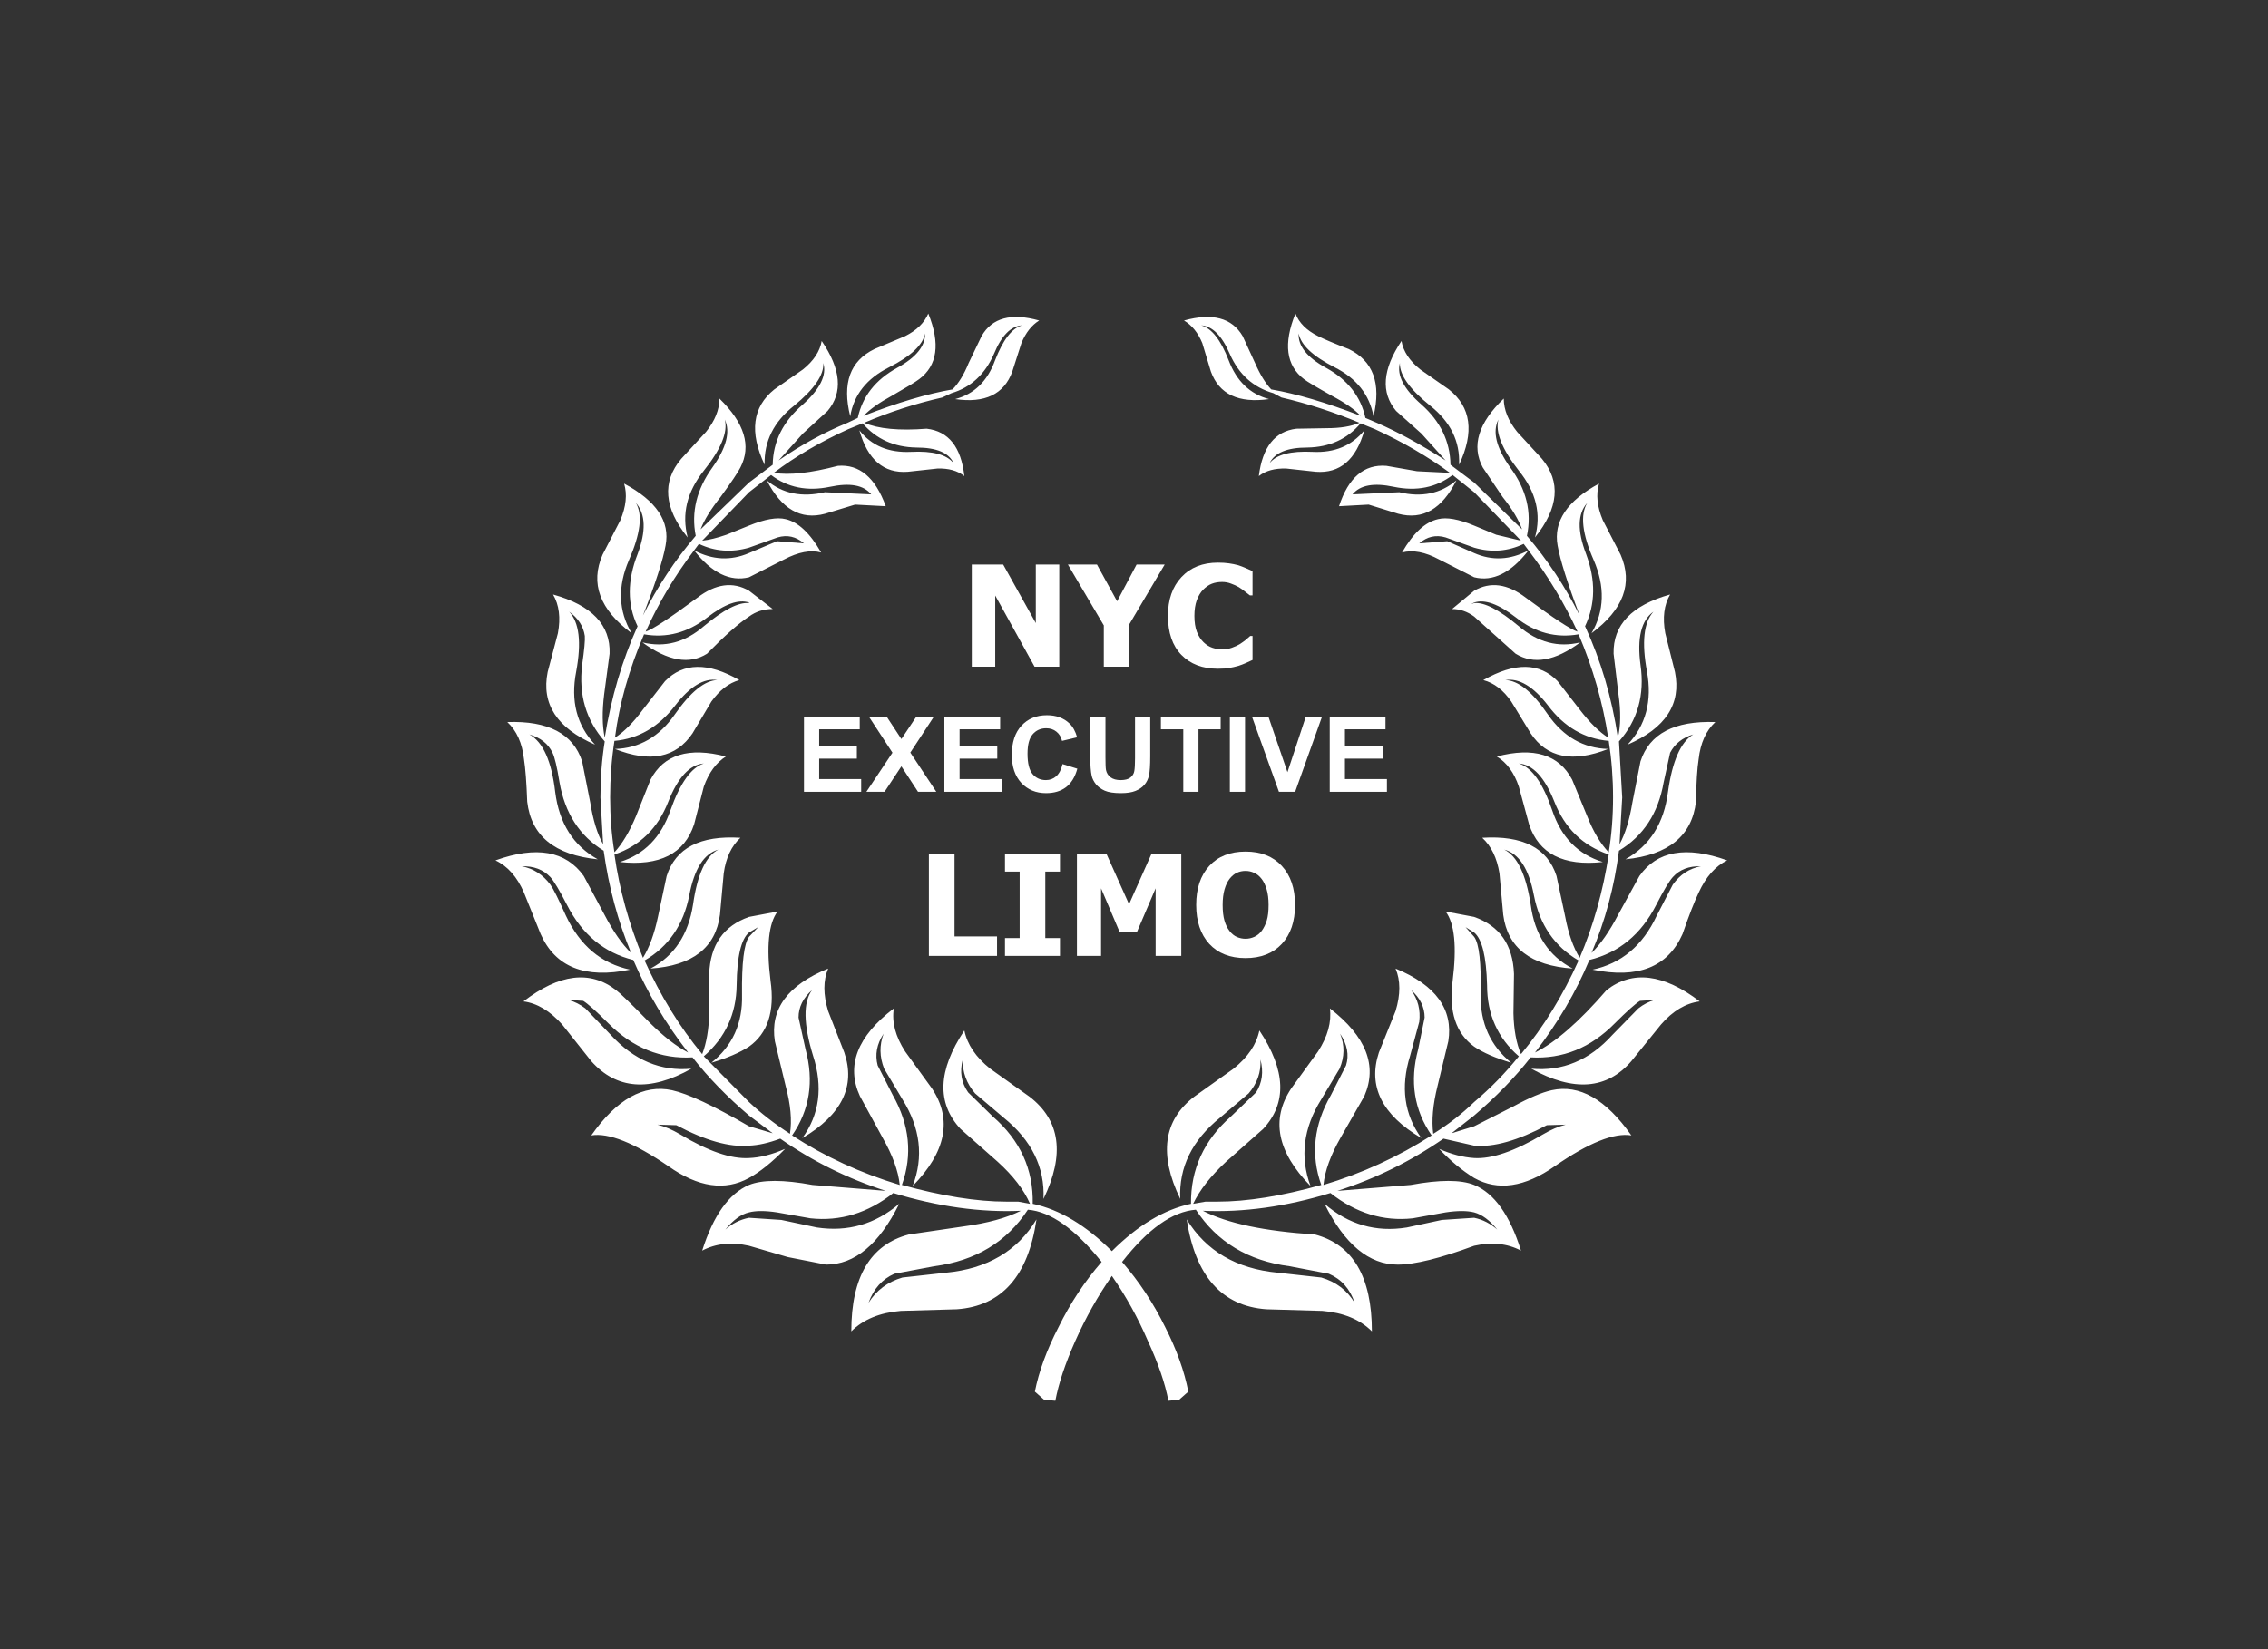 <svg xmlns="http://www.w3.org/2000/svg" xmlns:xlink="http://www.w3.org/1999/xlink" id="Layer_1" width="550px" height="400px" xml:space="preserve"><rect width="100%" height="100%" fill="#333333" stroke="none"/><g id="PathID_1" transform="matrix(2.611, 0, 0, 2.611, 269.5, 207.9)" opacity="1"><path style="fill:#FFFFFF;fill-opacity:1" d="M37.7 -39.5L40 -37Q42.65 -33.8 39.35 -29.7Q40.25 -32.95 37.85 -35.9Q35.5 -38.9 35.95 -40.65Q35.1 -38.95 37.05 -36.2Q39.3 -33.15 38.6 -29.85Q41.5 -26.45 43.5 -22.45Q41.8 -26.95 41.45 -28.95Q40.85 -32.3 45.3 -34.7Q44.85 -33.2 45.65 -31.3L47.3 -28.1Q49.05 -24.1 44.6 -20.8Q46.4 -23.9 44.8 -27.6Q43.2 -31.25 44.2 -32.9Q42.85 -31.4 44.1 -28.15Q45.45 -24.5 44 -21.45Q46.2 -16.7 47.05 -11.1Q47.45 -12.75 47.1 -15.15L46.65 -18.9Q46.55 -22.9 51.9 -24.4Q51.05 -22.95 51.45 -20.8L52.35 -17.2Q53.25 -12.75 47.95 -10.45Q50.5 -13.15 49.75 -17.25Q49 -21.3 50.35 -22.8Q48.65 -21.6 49.15 -17.85Q49.75 -13.7 47.15 -10.75L47.45 -5.55L47.2 -1.2Q48 -2.65 48.4 -5.1L49.15 -8.9Q50.4 -12.75 56.1 -12.55Q54.8 -11.35 54.55 -9.1Q54.35 -7.85 54.3 -5.15Q53.75 -0.4 47.75 0.2Q51.15 -1.7 51.7 -6.05Q52.3 -10.35 54.05 -11.4Q52.55 -10.95 51.9 -9.7L51.3 -6.95Q50.55 -2.65 47.15 -0.6Q46.5 4.45 44.6 8.9Q45.85 7.7 47.1 5.3L49.05 1.75Q51.5 -1.75 57.2 0.3Q55.55 1.1 54.55 3.3Q53.95 4.55 53.05 7.15Q51 11.75 44.7 10.45Q48.7 9.6 50.65 5.45L52.15 2.55Q53.15 1.15 54.75 0.85Q53.1 0.8 52.15 1.85Q51.65 2.4 50.6 4.45Q48.5 8.55 44.4 9.55Q42.55 14 39.35 18.15Q42.2 16.75 46 12.35Q49.6 9.55 54.65 13.4Q52.7 13.65 51.05 15.55L48.3 18.95Q44.9 22.9 39 19.65Q43.35 20.05 46.55 16.5L48.95 14.05Q50.35 12.95 52.1 13.15L49.1 13.35Q48.45 13.75 46.75 15.45Q43.4 18.85 38.95 18.6Q36.75 21.4 33.7 24L31.6 25.65L33.7 25L37.35 23.15Q39.55 21.95 40.9 21.65Q44.75 20.8 48.3 25.85Q45.9 25.45 41.2 28.7Q37 31.65 33.7 29.8Q32 28.75 30.45 27.1Q32.15 27.85 33.7 27.95Q36.15 28.1 40.1 25.75Q41.2 25.1 42.2 24.85L40.45 24.9Q36.4 27.05 33.7 26.8L30.85 26.15Q26.3 29.3 21 31L27.8 30.45Q31.85 29.7 33.7 30.45Q36.5 31.6 38.05 36.55Q36.15 35.55 33.7 36.1Q28.95 37.85 26.6 37.85Q22.6 37.85 19.8 32.2Q23.15 35.1 27.45 34.4L30.7 33.7L33.7 33.5Q34.9 33.75 35.85 34.6Q34.8 33.3 33.7 33Q32.7 32.75 31.05 33L28 33.55Q23.9 34 20.35 31.2Q14.15 33.1 8.5 32.85Q11.9 34.6 18.9 35.05Q24.2 36.45 24.2 44.05Q22.55 42.4 19.6 42.15L14.4 42Q8.2 41.55 7 33.65Q9.7 38.05 15.45 38.6L19.5 39.05Q21.55 39.65 22.6 41.4Q21.95 39.45 20.2 38.7L16.55 38Q10.8 37.25 7.85 32.75Q4.6 33 1 37.6Q3.35 40.3 5 43.65Q6.6 46.8 7.15 49.65L6.3 50.4L5.3 50.5Q4.85 48.1 3.4 44.95Q2 41.7 0.05 38.9Q-1.9 41.7 -3.35 44.95Q-4.75 48.1 -5.2 50.5L-6.25 50.4L-7.1 49.65Q-6.55 46.85 -4.9 43.65Q-3.25 40.3 -0.9 37.6Q-4.6 33 -7.75 32.75Q-10.7 37.25 -16.45 38L-20.15 38.7Q-21.85 39.45 -22.55 41.4Q-21.45 39.65 -19.4 39.05L-15.35 38.6Q-9.6 38.05 -6.95 33.65Q-8.1 41.55 -14.35 42L-19.55 42.15Q-22.5 42.4 -24.15 44.05Q-24.15 36.45 -18.8 35.05L-13.7 34.3Q-10.4 33.85 -8.4 32.85Q-14 33.1 -20.25 31.2Q-23.8 34 -27.95 33.55L-31.05 33Q-32.7 32.75 -33.65 33Q-34.75 33.25 -35.85 34.6Q-34.9 33.75 -33.65 33.5L-30.65 33.7L-27.35 34.4Q-23.05 35.05 -19.7 32.2Q-22.5 37.85 -26.5 37.85L-30.05 37.15L-33.65 36.1Q-36.1 35.55 -38 36.55Q-36.45 31.65 -33.65 30.45Q-31.8 29.7 -27.75 30.45L-20.95 31Q-26.25 29.3 -30.75 26.15Q-32.35 26.75 -33.65 26.8Q-36.35 27.05 -40.4 24.9L-42.15 24.85Q-41.15 25.1 -40.05 25.75Q-36.15 28.1 -33.65 27.95Q-32.15 27.9 -30.3 27.1Q-32.1 28.95 -33.65 29.8Q-37 31.65 -41.15 28.7Q-45.9 25.45 -48.3 25.85Q-44.75 20.8 -40.8 21.65Q-38.55 22.15 -33.65 25L-31.45 25.65L-33.65 24Q-36.7 21.4 -38.9 18.6Q-43.3 18.85 -46.7 15.45Q-48.4 13.75 -49.05 13.35L-52.05 13.15Q-50.3 12.95 -48.85 14.05L-46.5 16.5Q-43.25 20.05 -39 19.65Q-44.8 22.9 -48.3 18.95L-51 15.55Q-52.7 13.65 -54.6 13.4Q-49.6 9.55 -46 12.35Q-45.45 12.75 -42.95 15.3Q-40.95 17.3 -39.3 18.15Q-42.45 14.1 -44.4 9.55Q-48.45 8.55 -50.55 4.45Q-51.6 2.4 -52.1 1.85Q-53.1 0.8 -54.75 0.85Q-53.15 1.15 -52.1 2.55Q-51.7 3.1 -50.65 5.45Q-48.7 9.6 -44.7 10.45Q-50.95 11.75 -53 7.15L-54.55 3.3Q-55.5 1.1 -57.2 0.3Q-51.5 -1.75 -49 1.75L-47.1 5.3Q-45.85 7.7 -44.6 8.9Q-46.45 4.45 -47.15 -0.6Q-50.5 -2.65 -51.25 -6.95Q-51.6 -9.1 -51.9 -9.7Q-52.5 -10.95 -54.05 -11.4Q-52.15 -10.35 -51.65 -6.05Q-51.1 -1.7 -47.7 0.2Q-53.7 -0.4 -54.25 -5.15Q-54.35 -7.85 -54.55 -9.1Q-54.8 -11.35 -56.1 -12.55Q-50.4 -12.75 -49.15 -8.9L-48.4 -5.1Q-48 -2.6 -47.2 -1.2L-47.45 -5.55Q-47.45 -8.25 -47.05 -10.75Q-49.65 -13.7 -49.15 -17.85Q-48.85 -19.95 -48.9 -20.55Q-49.1 -21.9 -50.35 -22.8Q-48.95 -21.3 -49.7 -17.25Q-50.5 -13.15 -47.95 -10.45Q-53.25 -12.75 -52.35 -17.2L-51.4 -20.8Q-51 -22.95 -51.85 -24.4Q-46.45 -22.9 -46.6 -18.9L-47.1 -15.15Q-47.4 -12.75 -47.05 -11.1Q-46.15 -16.7 -44 -21.45Q-45.45 -24.45 -44 -28.15Q-42.8 -31.35 -44.15 -32.9Q-43.2 -31.25 -44.8 -27.6Q-46.4 -23.9 -44.55 -20.8Q-49 -24.1 -47.25 -28.1L-45.6 -31.3Q-44.8 -33.2 -45.25 -34.7Q-40.75 -32.3 -41.4 -28.95Q-41.75 -26.95 -43.5 -22.45Q-41.5 -26.45 -38.6 -29.85Q-39.25 -33.15 -37.05 -36.2Q-35.1 -38.95 -35.9 -40.65Q-35.45 -38.9 -37.85 -35.9Q-40.2 -32.95 -39.35 -29.7Q-42.65 -33.8 -39.95 -37L-37.65 -39.5Q-36.4 -41.05 -36.4 -42.6Q-32.9 -39.2 -34.45 -36.2Q-34.8 -35.5 -36.3 -33.45Q-37.65 -31.75 -38.15 -30.45L-33.65 -34.8L-31.45 -36.45Q-31.4 -39.7 -28.65 -42.05Q-26.25 -44.2 -26.75 -45.9Q-26.65 -44.25 -29.45 -41.95Q-32.3 -39.7 -32.2 -36.45Q-34.35 -41 -31.3 -43.45L-28.65 -45.3Q-27.15 -46.5 -26.9 -47.95Q-24.2 -44 -26.35 -41.45L-28.65 -39.35L-30.9 -36.85Q-27.8 -39 -24.5 -40.35L-23.55 -40.8Q-22.9 -43.8 -19.9 -45.45Q-17.25 -46.9 -17.3 -48.65Q-17.6 -47.05 -20.65 -45.5Q-23.75 -43.95 -24.25 -40.95Q-25.4 -45.55 -22 -47.2L-19.15 -48.4Q-17.55 -49.2 -17 -50.5Q-15.3 -46.3 -17.85 -44.4Q-18.3 -44.05 -20.4 -42.85Q-22.15 -41.9 -23 -41Q-18.25 -42.85 -14.75 -43.45Q-13.9 -44.3 -13.25 -45.9L-12.05 -48.4Q-10.6 -50.95 -6.7 -49.85Q-7.75 -49.2 -8.35 -47.75L-9.2 -45.1Q-10.35 -41.95 -14.5 -42.55Q-11.85 -43.25 -10.8 -46.15Q-9.7 -49 -8.3 -49.4Q-9.85 -49.3 -10.9 -46.75Q-12.15 -43.9 -14.85 -43.1L-15.7 -42.7Q-19.45 -41.85 -22.95 -40.35Q-21 -39.5 -17.15 -39.8Q-14.1 -39.45 -13.65 -35.4Q-14.6 -36.15 -16.15 -36.1L-18.9 -35.8Q-22.25 -35.55 -23.4 -39.65Q-21.7 -37.5 -18.6 -37.65Q-15.6 -37.8 -14.65 -36.6Q-15.3 -38.05 -18.1 -38.05Q-21.2 -38.1 -23.1 -40.3L-24.45 -39.75Q-28.4 -37.95 -31.35 -35.7Q-29.2 -35.35 -25.4 -36.35Q-22.4 -36.6 -20.95 -32.6L-23.8 -32.75L-26.6 -31.9Q-29.95 -31 -32 -35Q-29.8 -33.15 -26.6 -33.9L-22.3 -33.7Q-23.35 -35 -26.15 -34.4Q-29.3 -33.75 -31.6 -35.5L-33.65 -33.9L-38 -29.4Q-37.05 -29.5 -35.75 -29.95L-33.65 -30.8Q-31.45 -31.7 -30.25 -31.4Q-28.5 -31 -26.95 -28.3Q-28.4 -28.7 -30.4 -27.65L-33.65 -26Q-36.3 -25.35 -38.75 -28.5Q-36.2 -27.15 -33.65 -28.25L-31.05 -29.35L-28.55 -29.15Q-29.65 -30.1 -31 -29.7L-33.65 -28.75Q-36.1 -28.05 -38.3 -29.1L-38.75 -28.5Q-41.45 -24.95 -43.25 -20.95Q-42.3 -21.25 -38.45 -24.1Q-35.9 -26.05 -33.65 -24.75L-31.45 -23.05Q-32.7 -23.05 -33.65 -22.35Q-35.1 -21.4 -37.55 -18.9Q-40 -17.35 -43.55 -19.95Q-40.45 -19.2 -37.85 -21.45Q-35.1 -23.75 -33.65 -23.6L-33.65 -23.65Q-35.1 -24.15 -37.55 -22.25Q-40.25 -20.15 -43.4 -20.7Q-45.5 -15.8 -46.1 -11.1Q-44.85 -11.9 -43.55 -13.65L-41.45 -16.35Q-38.9 -18.95 -34.55 -16.45Q-36 -16.05 -37.15 -14.45L-38.9 -11.5Q-41.2 -8.1 -46.1 -10.05Q-42.7 -10.15 -40.55 -13.25Q-38.35 -16.4 -36.6 -16.45Q-38.45 -16.75 -40.5 -14.1Q-42.8 -11.1 -46.15 -10.8Q-46.55 -8.2 -46.55 -5.55Q-46.55 -2.9 -46.15 -0.45Q-45.05 -1.65 -44.15 -3.8L-42.8 -7.2Q-40.95 -10.7 -35.8 -9.35Q-37.15 -8.5 -37.85 -6.55L-38.75 -3.05Q-40.1 1.05 -45.65 0.45Q-42.25 -0.6 -40.95 -4.35Q-39.6 -8.15 -37.85 -8.7Q-39.8 -8.55 -41.15 -5.15Q-42.6 -1.45 -46.15 -0.25Q-45.45 4.65 -43.5 9.35Q-42.6 7.9 -42.1 5.5L-41.3 1.75Q-40.05 -2.15 -34.45 -1.8Q-35.7 -0.65 -36 1.5L-36.35 5.35Q-36.95 9.95 -42.8 10.35Q-39.5 8.6 -38.85 4.4Q-38.25 0.2 -36.5 -0.7Q-38.5 -0.15 -39.2 3.55Q-40 7.65 -43.35 9.6Q-41.15 14.5 -38 18.3Q-37.4 16.75 -37.35 14.5L-37.35 10.85Q-37.2 6.8 -33.65 5.55L-31 5.05Q-32.25 6.7 -31.65 11.5Q-31.05 15.75 -33.65 17.6Q-34.95 18.45 -37.15 19.1Q-34.2 16.75 -34.3 12.8Q-34.35 8.35 -33.65 7.4L-32.8 6.5L-33.65 7Q-34.75 7.9 -34.8 11.9Q-34.85 15.9 -37.85 18.5L-33.65 22.75Q-32 24.3 -29.85 25.7Q-29.55 23.85 -30.25 21.25L-31.25 17.1Q-31.95 12.65 -26.3 10.35Q-27 12 -26.3 14.3L-24.8 18.15Q-23.2 22.85 -28.7 26.1Q-26.3 22.8 -27.7 18.45Q-29.05 14.05 -27.8 12.35Q-29.05 13.45 -29.05 14.9L-28.4 17.85Q-27.2 22.3 -29.65 25.85Q-25.1 28.8 -19.65 30.45Q-19.85 28.5 -21.25 26.05L-23.35 22.2Q-25.3 17.95 -20.2 14.05Q-20.5 15.95 -19.15 18.05L-16.65 21.5Q-13.8 25.8 -18.45 30.55Q-16.9 26.5 -19.4 22.5L-21.1 19.65Q-21.75 18 -21.15 16.4Q-22.1 17.85 -21.7 19.35L-20.3 22.1Q-17.95 26.25 -19.45 30.45Q-13.85 32 -9.75 32L-8.65 32L-7.55 32.2Q-8.4 30.25 -10.55 28.3L-14 25.25Q-17.35 21.65 -13.65 16.1Q-13.25 18.05 -11.25 19.65L-7.6 22.25Q-3.3 25.55 -6.3 31.75Q-6.1 27.35 -10 24.2L-12.65 21.95Q-13.85 20.55 -13.8 18.8Q-14.25 20.5 -13.3 21.85L-11 24.1Q-7.2 27.4 -7.3 32.2Q-3.55 33 0.05 36.6Q3.65 33 7.4 32.2Q7.35 27.4 11.1 24.1L13.45 21.85Q14.3 20.5 13.85 18.8Q13.95 20.55 12.75 21.95L10.1 24.2Q6.2 27.35 6.4 31.75Q3.4 25.55 7.7 22.25L11.35 19.65Q13.35 18.05 13.75 16.1Q17.45 21.65 14.1 25.25L10.65 28.3Q8.5 30.3 7.6 32.2L8.75 32L9.85 32Q14 32 19.5 30.45Q18 26.25 20.4 22.1L21.8 19.35Q22.25 17.9 21.25 16.4Q21.9 18 21.2 19.65L19.5 22.5Q17 26.5 18.5 30.55Q13.85 25.8 16.7 21.5L19.2 18.05Q20.55 15.95 20.3 14.05Q25.35 17.95 23.5 22.2L21.3 26.05Q19.9 28.5 19.7 30.45Q25.05 28.85 29.75 25.85Q27.3 22.3 28.5 17.85L29.1 14.9Q29.1 13.45 27.85 12.35Q28.8 13.65 28.6 15.3L27.75 18.45Q26.4 22.8 28.8 26.1Q23.3 22.85 24.85 18.15L26.4 14.3Q27.1 12 26.4 10.35Q32 12.65 31.3 17.1L30.3 21.25Q29.65 23.85 29.9 25.7Q32 24.4 33.7 22.75Q36 20.8 37.85 18.5Q34.9 15.95 34.9 11.9Q34.8 7.9 33.7 7L32.9 6.5L33.7 7.4Q34.4 8.35 34.3 12.8Q34.25 16.75 37.15 19.1Q34.95 18.45 33.7 17.6Q31.15 15.75 31.7 11.5Q32.3 6.7 31.05 5.05L33.7 5.55Q37.25 6.8 37.4 10.85L37.35 14.5Q37.4 16.8 38.05 18.3Q41.2 14.5 43.4 9.6Q40.05 7.65 39.25 3.55Q38.55 -0.15 36.5 -0.7Q38.3 0.2 38.95 4.4Q39.5 8.6 42.85 10.35Q37 9.95 36.4 5.35L36.05 1.5Q35.7 -0.65 34.45 -1.8Q40.1 -2.15 41.35 1.75L42.15 5.5Q42.6 7.9 43.5 9.35Q45.4 4.9 46.2 -0.25Q42.6 -1.45 41.15 -5.15Q39.8 -8.55 37.85 -8.7Q39.65 -8.15 40.95 -4.35Q42.2 -0.6 45.65 0.45Q40.15 1.05 38.8 -3.05L37.85 -6.55Q37.2 -8.5 35.8 -9.35Q40.95 -10.7 42.8 -7.2L44.2 -3.8Q45.05 -1.65 46.2 -0.45Q46.6 -2.9 46.6 -5.55Q46.6 -8.2 46.2 -10.8Q42.8 -11.1 40.55 -14.1Q38.5 -16.75 36.6 -16.45Q38.4 -16.4 40.55 -13.25Q42.7 -10.15 46.15 -10.05Q41.2 -8.1 38.95 -11.5L37.15 -14.45Q36.05 -16.05 34.55 -16.45Q38.95 -18.95 41.45 -16.35L43.55 -13.65Q44.9 -11.9 46.15 -11.1Q45.4 -16 43.4 -20.7Q40.25 -20.15 37.6 -22.25Q35.15 -24.15 33.7 -23.65L33.4 -23.5L33.7 -23.6Q35.1 -23.75 37.85 -21.45Q40.5 -19.2 43.55 -19.95Q40.05 -17.35 37.55 -18.9L33.7 -22.35Q32.75 -23.05 31.65 -23.05L33.7 -24.75Q35.95 -26.05 38.5 -24.1Q42.35 -21.25 43.3 -20.95Q41.45 -24.95 38.75 -28.5L38.3 -29.1Q36.1 -28.05 33.7 -28.75L31.05 -29.7Q29.7 -30.1 28.6 -29.15L31.2 -29.35L33.7 -28.25Q36.2 -27.15 38.75 -28.5Q36.3 -25.35 33.7 -26L30.45 -27.65Q28.5 -28.7 27 -28.3Q28.55 -31 30.35 -31.4Q31.55 -31.7 33.7 -30.8L35.75 -29.95L38.05 -29.4L33.7 -33.9L31.7 -35.5Q29.4 -33.75 26.25 -34.4Q23.45 -35 22.4 -33.7L26.75 -33.9Q29.85 -33.15 32.05 -35Q30.05 -31 26.65 -31.9L23.9 -32.75L21.15 -32.6Q22.45 -36.6 25.55 -36.35L28.4 -35.85L31.45 -35.7Q28.4 -37.95 24.5 -39.75L23.15 -40.3Q21.3 -38.1 18.2 -38.05Q15.4 -38.05 14.7 -36.6Q15.65 -37.8 18.7 -37.65Q21.75 -37.5 23.5 -39.65Q22.35 -35.55 19 -35.8L16.25 -36.1Q14.65 -36.15 13.7 -35.4Q14.2 -39.45 17.2 -39.8L20.05 -39.85Q21.9 -39.85 23.05 -40.35Q19.45 -41.85 15.8 -42.7L15.05 -43.1Q12.25 -43.9 11 -46.75Q9.9 -49.3 8.35 -49.4Q9.8 -49 10.9 -46.15Q12 -43.25 14.65 -42.55Q10.4 -41.95 9.25 -45.1L8.45 -47.75Q7.85 -49.2 6.75 -49.85Q10.7 -50.95 12.2 -48.4L13.35 -45.9Q14.05 -44.3 14.85 -43.45Q18.35 -42.85 23.15 -41Q22.3 -41.9 20.5 -42.85Q18.35 -44.05 17.9 -44.4Q15.4 -46.3 17.1 -50.5Q17.6 -49.2 19.2 -48.4Q20.1 -47.95 22.05 -47.2Q25.45 -45.55 24.35 -40.95Q23.8 -43.95 20.75 -45.5Q17.7 -47.05 17.4 -48.65Q17.3 -46.9 19.95 -45.45Q22.95 -43.8 23.6 -40.8L24.65 -40.35Q27.65 -39.05 31.05 -36.85L28.8 -39.35L26.45 -41.45Q24.3 -44 26.95 -47.95Q27.2 -46.5 28.7 -45.3L31.35 -43.45Q34.45 -41 32.3 -36.45Q32.45 -39.7 29.6 -41.95Q26.75 -44.25 26.8 -45.9Q26.35 -44.2 28.8 -42.05Q31.45 -39.7 31.5 -36.45L33.7 -34.8L38.15 -30.45Q37.7 -31.75 36.35 -33.45L34.5 -36.2Q32.9 -39.2 36.45 -42.6Q36.45 -41.05 37.7 -39.5"></path></g><g id="PathID_2" transform="matrix(2.611, 0, 0, 2.611, 269.5, 207.9)" opacity="1"></g><g id="PathID_3" transform="matrix(0.665, 0, 0, 0.665, 233.1, 161.7)" opacity="1"><path style="fill:#FFFFFF;fill-opacity:1" d="M35.75 0L26.75 0L12.4 -25.95L12.4 0L3.85 0L3.85 -37.25L15.3 -37.25L27.2 -15.9L27.2 -37.25L35.75 -37.25L35.75 0"></path></g><g id="PathID_4" transform="matrix(0.665, 0, 0, 0.665, 233.1, 161.7)" opacity="1"></g><g id="PathID_5" transform="matrix(0.665, 0, 0, 0.665, 259.3, 161.7)" opacity="1"><path style="fill:#FFFFFF;fill-opacity:1" d="M34.8 -37.25L21.95 -15.55L21.95 0L12.6 0L12.6 -15.05L-0.5 -37.25L10.1 -37.25L17.45 -23.85L24.55 -37.25L34.8 -37.25"></path></g><g id="PathID_6" transform="matrix(0.665, 0, 0, 0.665, 259.3, 161.7)" opacity="1"></g><g id="PathID_7" transform="matrix(0.665, 0, 0, 0.665, 282.1, 161.7)" opacity="1"><path style="fill:#FFFFFF;fill-opacity:1" d="M19.9 0.75Q11.55 0.75 6.6 -4.3Q1.7 -9.35 1.7 -18.55Q1.7 -27.4 6.6 -32.65Q11.55 -37.95 19.95 -37.95Q22.15 -37.95 23.9 -37.7Q25.7 -37.45 27.35 -37Q28.6 -36.6 30.1 -35.95L32.55 -34.85L32.55 -26L31.6 -26L29.85 -27.35Q28.85 -28.2 27.55 -29Q26.25 -29.75 24.7 -30.3Q23.15 -30.9 21.45 -30.9Q19.4 -30.9 17.7 -30.25Q16.05 -29.6 14.5 -28.05Q13.1 -26.6 12.2 -24.2Q11.35 -21.8 11.35 -18.5Q11.35 -15.05 12.25 -12.7Q13.2 -10.35 14.7 -8.9Q16.15 -7.5 17.9 -6.9Q19.7 -6.3 21.5 -6.3Q23.35 -6.3 25 -6.9Q26.7 -7.5 27.85 -8.2Q29.1 -9 30.05 -9.75L31.7 -11.2L32.55 -11.2L32.55 -2.45L30.15 -1.35Q28.8 -0.75 27.4 -0.3Q25.65 0.2 24.1 0.45Q22.6 0.75 19.9 0.75"></path></g><g id="PathID_8" transform="matrix(0.665, 0, 0, 0.665, 282.1, 161.7)" opacity="1"></g><g id="PathID_9" transform="matrix(0.498, 0, 0, 0.498, 193.1, 192.05)" opacity="1"><path style="fill:#FFFFFF;fill-opacity:1" d="M3.75 0L3.75 -36.65L30.9 -36.65L30.9 -30.45L11.15 -30.45L11.15 -22.35L29.5 -22.35L29.5 -16.15L11.15 -16.15L11.15 -6.2L31.6 -6.2L31.6 0L3.75 0"></path></g><g id="PathID_10" transform="matrix(0.498, 0, 0, 0.498, 193.1, 192.05)" opacity="1"></g><g id="PathID_11" transform="matrix(0.498, 0, 0, 0.498, 210.1, 192.05)" opacity="1"><path style="fill:#FFFFFF;fill-opacity:1" d="M0 0L12.7 -19.05L1.2 -36.65L9.85 -36.65L17.05 -25.7L24.35 -36.65L32.9 -36.65L21.4 -19.1L34.05 0L25.15 0L17.05 -12.4L8.85 0L0 0"></path></g><g id="PathID_12" transform="matrix(0.498, 0, 0, 0.498, 210.1, 192.05)" opacity="1"></g><g id="PathID_13" transform="matrix(0.498, 0, 0, 0.498, 227.15, 192.05)" opacity="1"><path style="fill:#FFFFFF;fill-opacity:1" d="M3.75 0L3.75 -36.65L30.9 -36.65L30.9 -30.45L11.15 -30.45L11.15 -22.35L29.5 -22.35L29.5 -16.15L11.15 -16.15L11.15 -6.2L31.6 -6.2L31.6 0L3.75 0"></path></g><g id="PathID_14" transform="matrix(0.498, 0, 0, 0.498, 227.15, 192.05)" opacity="1"></g><g id="PathID_15" transform="matrix(0.498, 0, 0, 0.498, 244.15, 192.05)" opacity="1"><path style="fill:#FFFFFF;fill-opacity:1" d="M27.15 -13.5L34.35 -11.25Q32.7 -5.2 28.85 -2.25Q25 0.65 19.1 0.65Q11.8 0.65 7.1 -4.3Q2.45 -9.3 2.45 -17.95Q2.45 -27.15 7.15 -32.2Q11.85 -37.3 19.55 -37.3Q26.3 -37.3 30.5 -33.3Q33 -30.95 34.25 -26.55L26.9 -24.8Q26.25 -27.65 24.15 -29.3Q22.1 -30.95 19.2 -30.95Q15.15 -30.95 12.6 -28Q10.1 -25.1 10.1 -18.55Q10.1 -11.6 12.55 -8.65Q15.05 -5.7 19.05 -5.7Q21.95 -5.7 24.05 -7.55Q26.2 -9.45 27.15 -13.5"></path></g><g id="PathID_16" transform="matrix(0.498, 0, 0, 0.498, 244.15, 192.05)" opacity="1"></g><g id="PathID_17" transform="matrix(0.498, 0, 0, 0.498, 262.55, 192.05)" opacity="1"><path style="fill:#FFFFFF;fill-opacity:1" d="M3.7 -36.65L11.1 -36.65L11.1 -16.8Q11.1 -12.05 11.35 -10.65Q11.8 -8.4 13.6 -7.05Q15.4 -5.7 18.5 -5.7Q21.65 -5.7 23.25 -6.95Q24.85 -8.25 25.15 -10.1Q25.5 -12 25.5 -16.35L25.5 -36.65L32.9 -36.65L32.9 -17.35Q32.9 -10.75 32.3 -8Q31.7 -5.3 30.05 -3.4Q28.45 -1.55 25.75 -0.45Q23.05 0.65 18.7 0.65Q13.45 0.65 10.75 -0.55Q8.05 -1.75 6.45 -3.7Q4.9 -5.65 4.4 -7.75Q3.7 -10.9 3.7 -17.05L3.7 -36.65"></path></g><g id="PathID_18" transform="matrix(0.498, 0, 0, 0.498, 262.55, 192.05)" opacity="1"></g><g id="PathID_19" transform="matrix(0.498, 0, 0, 0.498, 280.95, 192.05)" opacity="1"><path style="fill:#FFFFFF;fill-opacity:1" d="M12.05 0L12.05 -30.45L1.15 -30.45L1.15 -36.65L30.25 -36.65L30.25 -30.45L19.45 -30.45L19.45 0L12.05 0"></path></g><g id="PathID_20" transform="matrix(0.498, 0, 0, 0.498, 280.95, 192.05)" opacity="1"></g><g id="PathID_21" transform="matrix(0.498, 0, 0, 0.498, 296.5, 192.05)" opacity="1"><path style="fill:#FFFFFF;fill-opacity:1" d="M3.5 0L3.5 -36.65L10.9 -36.65L10.9 0L3.5 0"></path></g><g id="PathID_22" transform="matrix(0.498, 0, 0, 0.498, 296.5, 192.05)" opacity="1"></g><g id="PathID_23" transform="matrix(0.498, 0, 0, 0.498, 303.6, 192.05)" opacity="1"><path style="fill:#FFFFFF;fill-opacity:1" d="M13.15 0L0 -36.65L8 -36.65L17.3 -9.55L26.25 -36.65L34.15 -36.65L21.05 0L13.15 0"></path></g><g id="PathID_24" transform="matrix(0.498, 0, 0, 0.498, 303.6, 192.05)" opacity="1"></g><g id="PathID_25" transform="matrix(0.498, 0, 0, 0.498, 320.6, 192.05)" opacity="1"><path style="fill:#FFFFFF;fill-opacity:1" d="M3.75 0L3.75 -36.65L30.9 -36.65L30.9 -30.45L11.15 -30.45L11.15 -22.35L29.5 -22.35L29.5 -16.15L11.15 -16.15L11.15 -6.2L31.6 -6.2L31.6 0L3.75 0"></path></g><g id="PathID_26" transform="matrix(0.498, 0, 0, 0.498, 320.6, 192.05)" opacity="1"></g><g id="PathID_27" transform="matrix(0.665, 0, 0, 0.665, 222.7, 231.85)" opacity="1"><path style="fill:#FFFFFF;fill-opacity:1" d="M28.7 0L3.85 0L3.85 -37.25L13.2 -37.25L13.2 -7.1L28.7 -7.1L28.7 0"></path></g><g id="PathID_28" transform="matrix(0.665, 0, 0, 0.665, 222.7, 231.85)" opacity="1"></g><g id="PathID_29" transform="matrix(0.665, 0, 0, 0.665, 242.15, 231.85)" opacity="1"><path style="fill:#FFFFFF;fill-opacity:1" d="M22.4 0L2.35 0L2.35 -6.5L7.7 -6.5L7.7 -30.75L2.35 -30.75L2.35 -37.25L22.4 -37.25L22.4 -30.75L17.05 -30.75L17.05 -6.5L22.4 -6.5L22.4 0"></path></g><g id="PathID_30" transform="matrix(0.665, 0, 0, 0.665, 242.15, 231.85)" opacity="1"></g><g id="PathID_31" transform="matrix(0.665, 0, 0, 0.665, 258.6, 231.85)" opacity="1"><path style="fill:#FFFFFF;fill-opacity:1" d="M41.9 0L32.55 0L32.55 -24.65L25.75 -8.75L19.4 -8.75L12.65 -24.65L12.65 0L3.85 0L3.85 -37.25L14.6 -37.25L22.85 -18.85L31.05 -37.25L41.9 -37.25L41.9 0"></path></g><g id="PathID_32" transform="matrix(0.665, 0, 0, 0.665, 258.6, 231.85)" opacity="1"></g><g id="PathID_33" transform="matrix(0.665, 0, 0, 0.665, 288.95, 231.85)" opacity="1"><path style="fill:#FFFFFF;fill-opacity:1" d="M37.75 -18.6Q37.75 -9.55 32.9 -4.35Q28.1 0.8 19.7 0.8Q11.25 0.8 6.45 -4.4Q1.7 -9.65 1.7 -18.6Q1.7 -27.6 6.45 -32.8Q11.25 -38.05 19.7 -38.05Q28.1 -38.05 32.9 -32.85Q37.75 -27.65 37.75 -18.6M28.1 -18.6Q28.1 -21.95 27.4 -24.25Q26.7 -26.6 25.55 -28.1Q24.35 -29.65 22.85 -30.3Q21.35 -31 19.7 -31Q18 -31 16.6 -30.35Q15.2 -29.75 13.9 -28.15Q12.75 -26.7 12.05 -24.3Q11.35 -21.9 11.35 -18.6Q11.35 -15.15 12 -12.9Q12.65 -10.65 13.85 -9.1Q15.05 -7.55 16.55 -6.9Q18.1 -6.25 19.7 -6.25Q21.35 -6.25 22.9 -6.95Q24.45 -7.65 25.6 -9.15Q26.8 -10.8 27.45 -12.95Q28.1 -15.1 28.1 -18.6"></path></g><g id="PathID_34" transform="matrix(0.665, 0, 0, 0.665, 288.95, 231.85)" opacity="1"></g></svg>